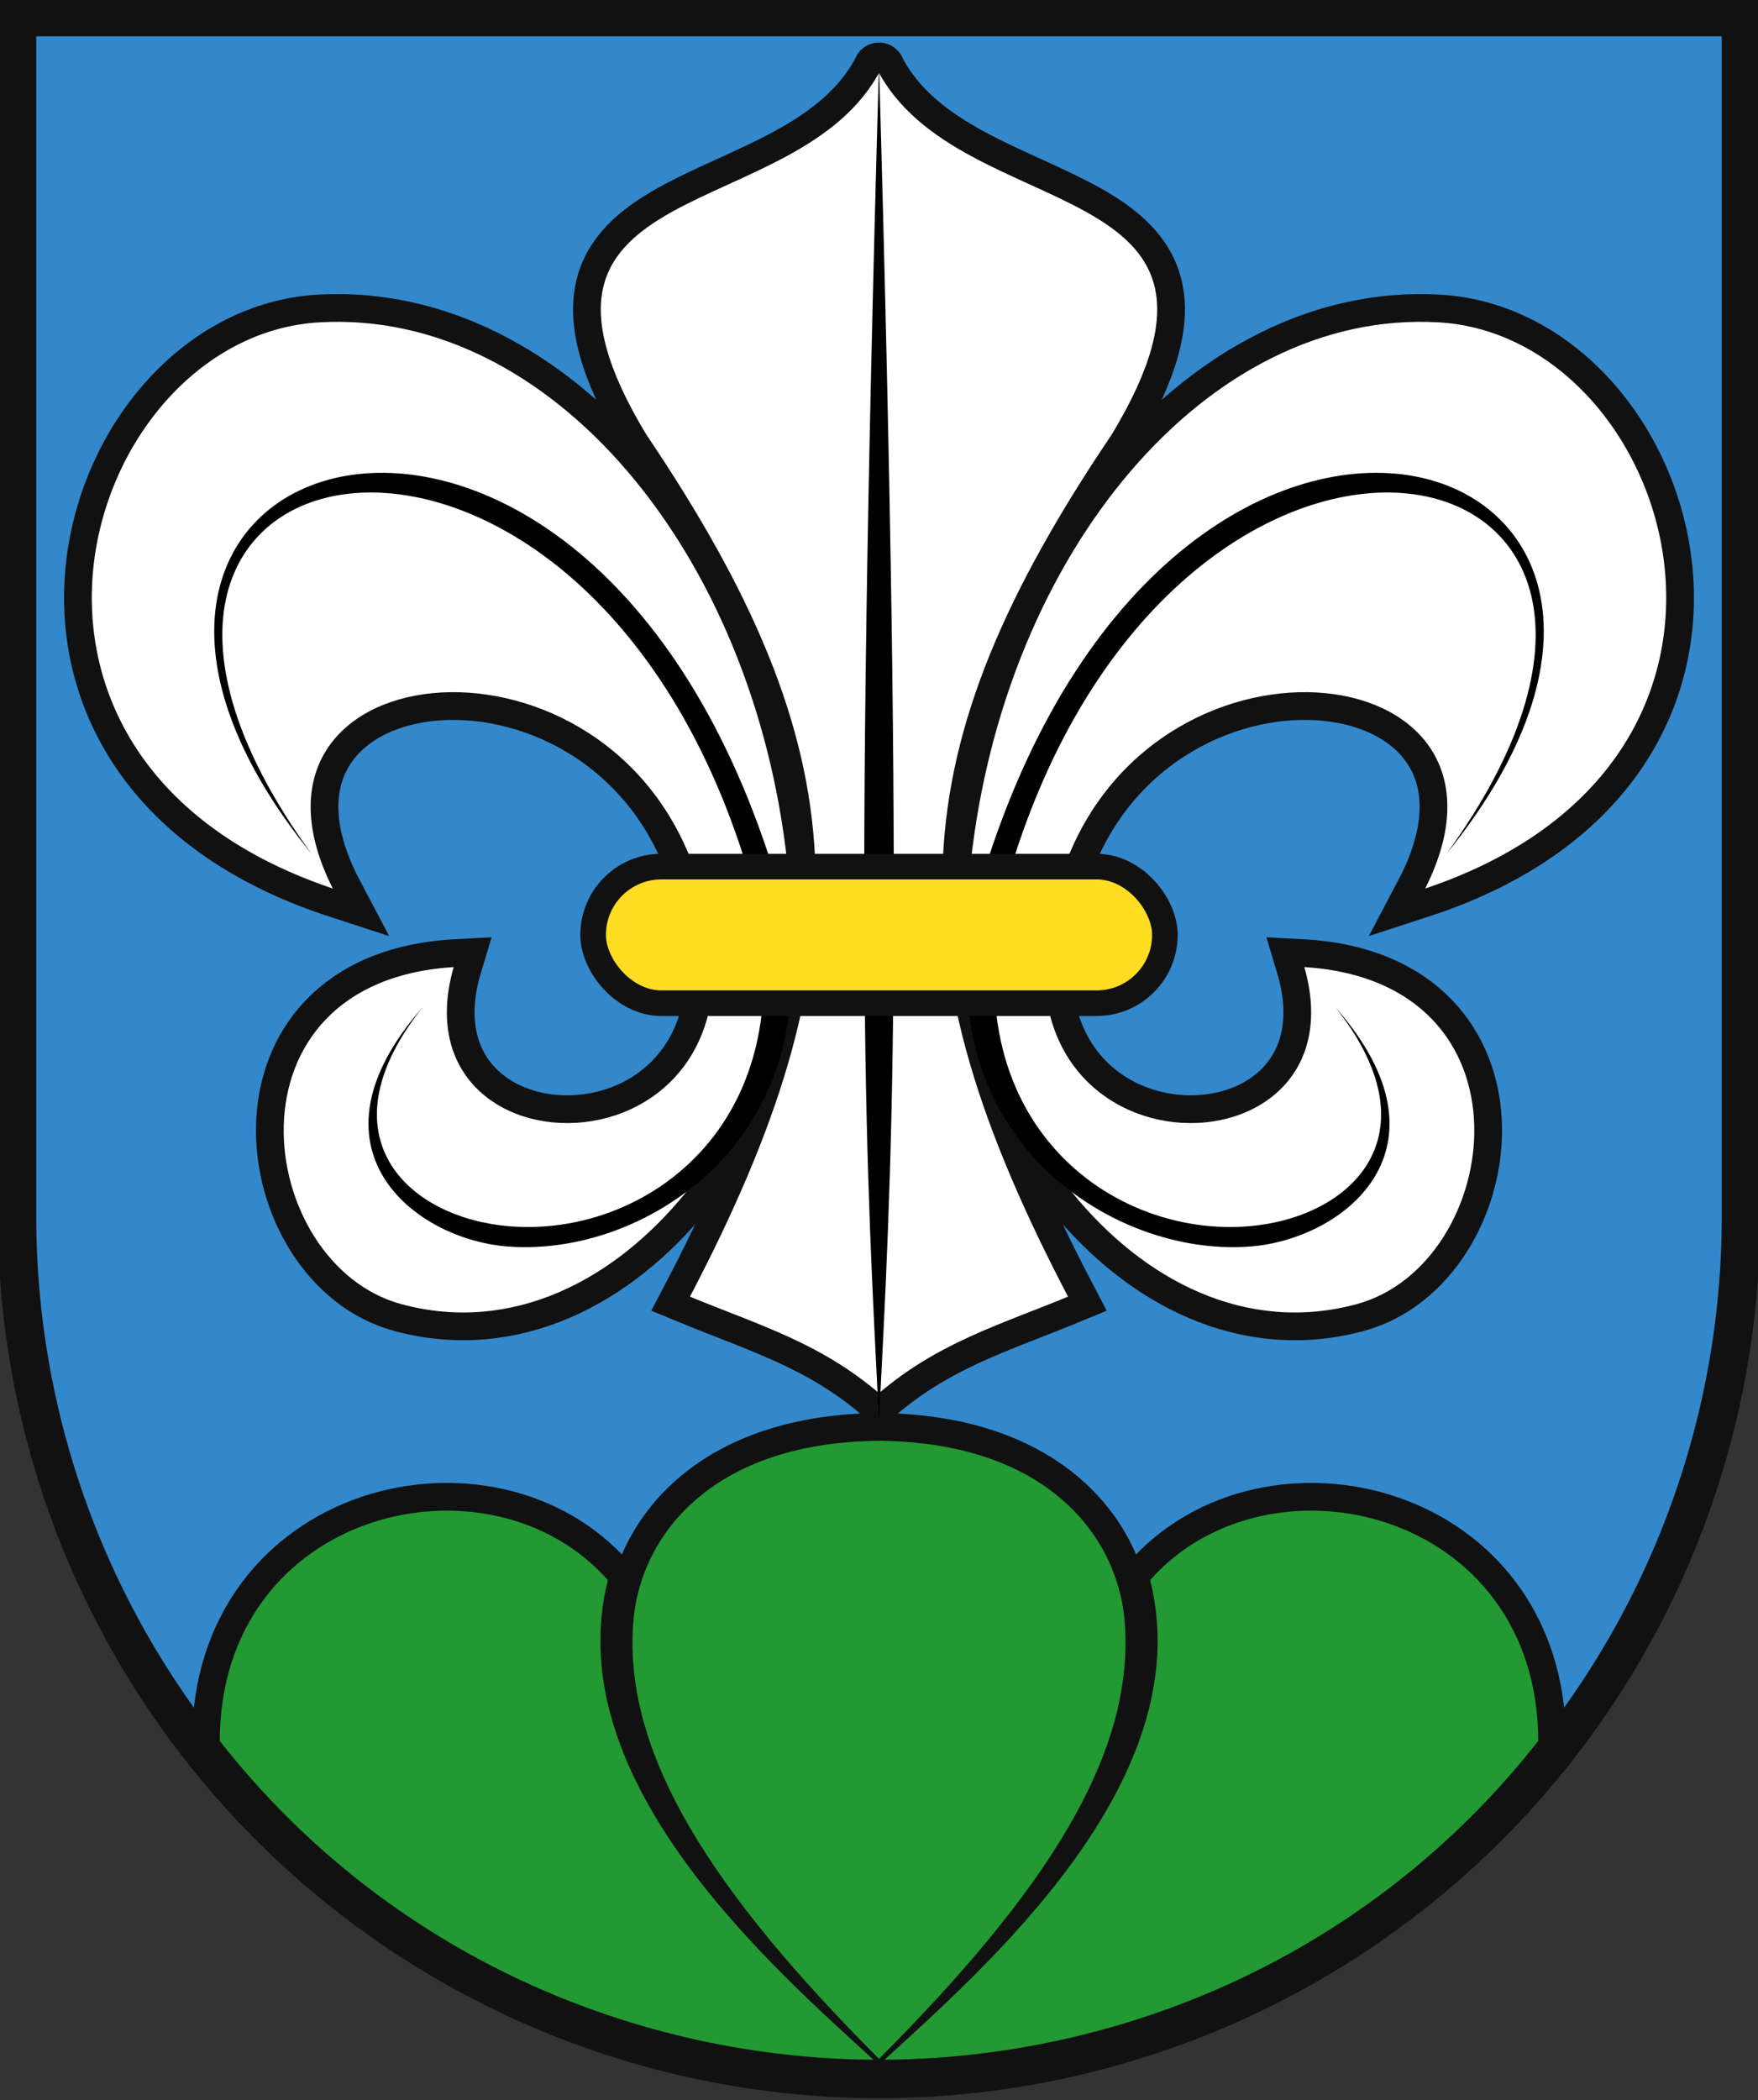 <?xml version="1.0"?>
<svg xmlns="http://www.w3.org/2000/svg" height="492" width="412" xmlns:xlink="http://www.w3.org/1999/xlink" viewBox="-206 -203 412 492" stroke="#111">
<rect x="-206" y="-203" width="412" height="492" fill="#333333" stroke="none"/>
<path d="m-202-199v281a202 202 0 0 0 404 0v-281z" stroke-width="9" fill="#38c"/>
<use xlink:href="#a" stroke-linecap="round" stroke-width="12"/>
<g id="a">
<use xlink:href="#b" transform="scale(-1,1)"/>
<g id="b">
<path d="m0-187c-19 37-93 23-55 86 50 74 52 122 10 202 17 7 31 11 45 23m-131-252c-56 3-88 104 4 134-29-55 61-66 83-6 27 74-71 76-55 23-57 3-48 70.6-13 80 52 14 97-50 91-104-8-73-55.7-130-110-127z" fill="#fff"/>
<path d="m0 130c-3-60-6-107 0-318m-133 185c-72-99 62-127 102 3 17 59-24 88.4-58 84-23-3-41-22-18-51-29 33-2 54.3 20 56 35 2.7 80.7-30 62-89-46-145-185-98-108-3z" stroke="none"/>
<path d="m0 280c39-39 61-72 58-104-2-20-19-42-59-42m1 146c-24-22-75-66-63-113-28-32-92-17-92 38 40 51 99 75 155 75" fill="#293"/>
</g>
</g>
<rect rx="16" height="32" width="134" x="-67" stroke-width="6" fill="#fd2"/>
</svg>